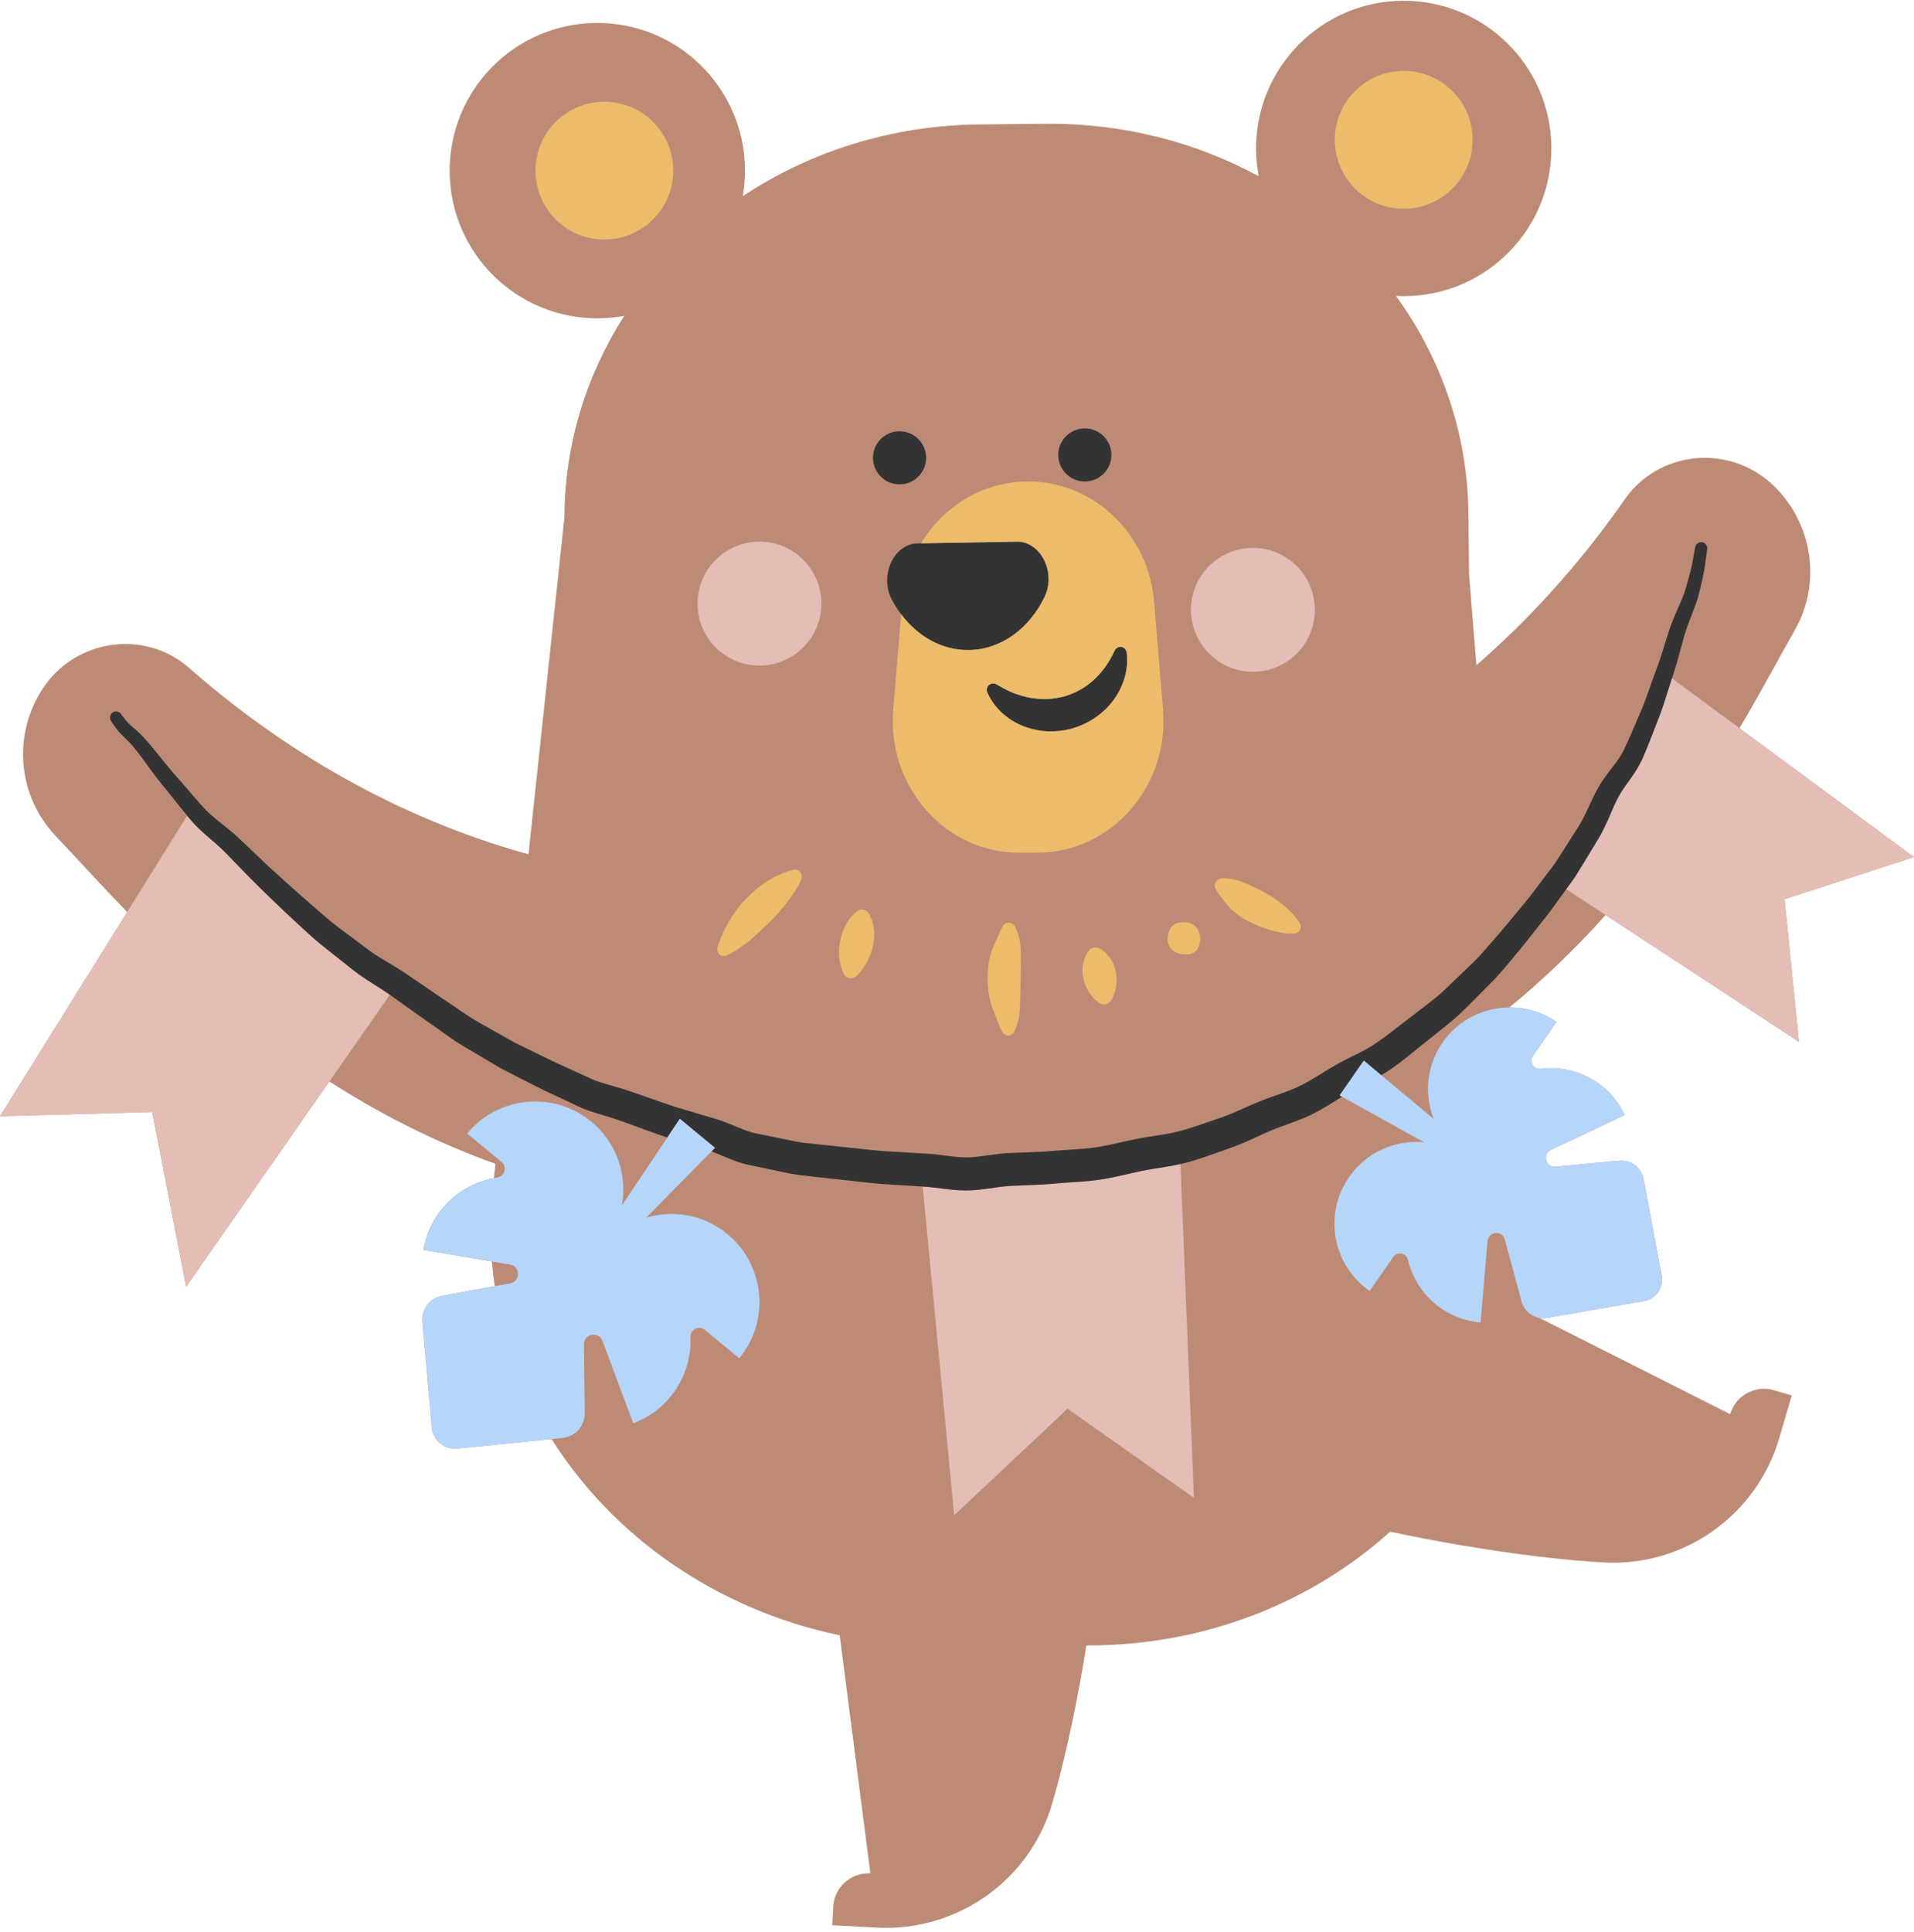 <?xml version="1.0" encoding="UTF-8" standalone="no"?><svg xmlns="http://www.w3.org/2000/svg" xmlns:xlink="http://www.w3.org/1999/xlink" fill="#000000" height="501.3" preserveAspectRatio="xMidYMid meet" version="1" viewBox="0.0 -0.2 496.7 501.3" width="496.7" zoomAndPan="magnify"><g id="change1_1"><path d="M391.702,261.176c4.224-0.024,8.496,1.192,12.228,3.785l-6.137,8.831 c-1.052,1.514,0.194,3.534,2.023,3.305c8.861-1.104,17.804,3.486,21.822,12.002l-19.157,9.037 c-2.325,1.097-1.366,4.602,1.193,4.362l16.55-1.549c3.024-0.283,5.766,1.787,6.322,4.773l4.673,25.077 c0.574,3.08-1.479,6.034-4.566,6.569l-25.132,4.365c-0.708,0.123-1.409,0.103-2.079-0.021l49.552,25.003 c1.423-4.854,6.494-7.638,11.348-6.215l4.634,1.358l-3.236,11.042c-5.875,20.049-24.776,33.488-45.627,32.29 c-9.765-0.562-21.999-1.923-37.274-4.518c-5.974-1.015-12.028-2.188-18.092-3.464 c-20.209,18.226-47.8,29.516-78.389,29.516h-0.44c-0.231,1.421-0.444,2.859-0.687,4.267 c-2.634,15.269-5.421,27.259-8.139,36.654c-5.806,20.063-24.767,33.416-45.628,32.287l-11.489-0.621l0.261-4.822 c0.273-5.051,4.585-8.907,9.636-8.634l-7.962-61.77c-31.99-6.68-58.809-25.576-74.772-50.925l-24.44,2.481 c-3.358,0.341-6.348-2.128-6.647-5.49l-2.441-27.38c-0.291-3.26,1.952-6.205,5.173-6.79l13.601-2.473 c-0.311-2.118-0.561-4.253-0.736-6.405l-17.777-3.009c1.643-9.706,9.175-16.909,18.312-18.636l0.394-3.689 c-16.003-5.744-30.337-13.182-43.112-21.371l-37.172,53.262l-8.78-45.34L0,289.42l32.996-52.974 c-7.444-7.686-13.602-14.559-18.561-19.766c-9.884-10.379-11.228-26.233-3.355-38.209 c8.466-12.879,26.428-15.514,38.019-5.356c31.088,27.245,62.5,41.295,88.044,48.333l9.322-87.395 c0.074-19.106,5.734-37.001,15.527-52.305c-2.146,0.395-4.352,0.623-6.609,0.645 c-21.163,0.206-38.486-16.783-38.692-37.946c-0.206-21.163,16.783-38.486,37.946-38.692 c21.163-0.206,38.486,16.782,38.692,37.945c0.023,2.389-0.184,4.726-0.58,6.998 c17.398-11.521,38.541-18.392,61.418-18.615l17.191-0.167c20.133-0.196,39.025,4.787,55.283,13.599 c-0.42-2.213-0.662-4.49-0.685-6.821C325.75,17.531,342.738,0.208,363.901,0.002s38.486,16.782,38.692,37.945 s-16.783,38.486-37.946,38.692c-0.797,0.008-1.587-0.017-2.372-0.057c11.678,16.114,18.595,35.54,18.799,56.514 l0.151,15.581l1.912,23.716c13.078-11.357,26.265-25.493,38.519-43.053c8.82-12.639,26.89-14.383,38.195-3.908 c10.513,9.741,13.006,25.455,5.897,37.9c-3.794,6.641-8.455,15.438-14.328,25.417l45.264,33.424l-33.578,10.927 l3.741,37.001l-50.176-32.897C409.299,245.437,401.02,253.548,391.702,261.176z" fill="#bd8b75"/></g><g id="change2_1"><path d="M101.159,257.912l-15.695,22.489l-37.172,53.262l-8.78-45.34L0,289.42l32.996-52.974 l15.576-25.005c0.42,0.503,0.82,1.013,1.26,1.507c1.998,2.282,4.31,4.081,6.306,5.855 c1.03,0.905,1.914,1.745,2.869,2.743l2.927,3.006c3.861,4.053,7.897,7.932,11.943,11.806l6.1,5.631 c1.047,0.95,2.131,1.908,3.247,2.823l3.291,2.612l3.293,2.613c1.114,0.87,2.14,1.738,3.409,2.64 c2.439,1.733,4.868,3.135,7.047,4.605C100.555,257.485,100.864,257.706,101.159,257.912z M295.749,303.718 l-3.998,0.905c-2.714,0.629-5.707,1.252-8.689,1.544c-2.944,0.307-5.753,0.413-8.385,0.636l-2.083,0.185 l-2.178,0.15l-4.246,0.186l-4.065,0.172c-1.183,0.069-2.446,0.23-3.785,0.42 c-1.341,0.191-2.765,0.408-4.285,0.568c-1.504,0.161-3.201,0.235-4.787,0.155 c-3.162-0.153-5.968-0.667-8.459-0.894l-1.343-0.085l8.171,85.295l29.419-27.657l32.793,23.128l-3.497-86.597 c-2.344,0.519-4.605,0.836-6.706,1.177C298.273,303.221,297.042,303.438,295.749,303.718z M431.72,182.557 c-0.439,1.346-0.933,2.73-1.471,4.059l-1.497,3.851c-0.502,1.3-1.016,2.613-1.561,3.928 c-0.57,1.329-1.059,2.577-1.864,4.052c-1.556,2.752-3.394,4.888-4.703,7.027 c-1.266,2.011-2.229,4.543-3.395,7.131c-0.58,1.304-1.212,2.643-1.954,3.975c-0.769,1.341-1.471,2.443-2.21,3.677 c-1.472,2.398-2.901,4.826-4.411,7.202l-2.2,3.047l10.218,6.699l50.176,32.897l-3.741-37.001l33.578-10.927 L451.42,188.749l-17.54-12.952C433.134,178.021,432.482,180.225,431.72,182.557z M181.009,156.413 c0,8.878,7.197,16.075,16.075,16.075c8.878,0,16.075-7.197,16.075-16.075s-7.197-16.075-16.075-16.075 C188.207,140.338,181.009,147.535,181.009,156.413z M325.14,174.1c8.878,0,16.075-7.197,16.075-16.075 s-7.197-16.075-16.075-16.075c-8.878,0-16.075,7.197-16.075,16.075C309.065,166.903,316.262,174.1,325.14,174.1z" fill="#e4bdb7"/></g><g id="change3_1"><path d="M233.864,159.185c-0.891-1.186-1.706-2.457-2.421-3.814c-3.312-6.29,0.534-14.48,6.7-14.586 l0.875-0.015l24.853-0.43c6.165-0.107,10.293,7.946,7.201,14.346c-3.924,8.123-11.185,13.629-19.582,13.774 C244.521,168.58,238.213,164.975,233.864,159.185z M267.549,180.885c-1.464-0.249-2.912-0.685-4.404-1.232 c-1.502-0.552-2.902-1.375-4.494-2.242l-0.152-0.083c-0.42-0.226-0.936-0.268-1.411-0.07 c-0.837,0.349-1.233,1.311-0.884,2.148c0.8,1.917,2.066,3.652,3.61,5.161c1.579,1.456,3.433,2.689,5.481,3.53 c2.048,0.829,4.25,1.336,6.492,1.456c2.239,0.078,4.506-0.169,6.672-0.804c4.322-1.305,8.195-4.001,10.727-7.609 c2.544-3.588,3.772-8.016,3.194-12.107c-0.078-0.525-0.411-1.012-0.927-1.253 c-0.819-0.382-1.792-0.028-2.173,0.79l-0.032,0.068c-1.492,3.196-3.351,5.769-5.604,7.742 c-2.23,2.001-4.836,3.347-7.544,4.129c-1.375,0.349-2.775,0.561-4.206,0.647 C270.461,181.216,269.019,181.098,267.549,180.885z M233.44,125.48c3.805,0,6.891-3.085,6.891-6.891 c0-3.806-3.085-6.891-6.891-6.891c-3.806,0-6.891,3.085-6.891,6.891C226.549,122.394,229.634,125.48,233.44,125.48 z M281.522,124.732c3.805,0,6.891-3.085,6.891-6.891c0-3.806-3.085-6.891-6.891-6.891 c-3.805,0-6.891,3.085-6.891,6.891C274.632,121.647,277.717,124.732,281.522,124.732z M413.065,220.256 c0.739-1.234,1.441-2.336,2.21-3.677c0.742-1.333,1.374-2.672,1.954-3.975c1.166-2.588,2.129-5.12,3.395-7.131 c1.309-2.139,3.147-4.275,4.703-7.027c0.806-1.475,1.294-2.723,1.864-4.052c0.545-1.315,1.059-2.627,1.561-3.928 l1.497-3.851c0.538-1.329,1.032-2.713,1.471-4.059c0.762-2.332,1.414-4.536,2.16-6.76 c0.129-0.386,0.242-0.77,0.379-1.158c0.911-2.727,1.61-5.467,2.332-8.113c0.367-1.336,0.723-2.602,1.163-3.849 c0.435-1.258,0.938-2.518,1.438-3.816c0.503-1.299,1.024-2.629,1.455-4.066c0.108-0.358,0.206-0.727,0.299-1.099 l0.241-1.02l0.473-2.04c0.307-1.353,0.622-2.791,0.813-4.231l0.553-4.119l0.004-0.029 c0.11-0.829-0.45-1.607-1.282-1.759c-0.858-0.156-1.679,0.412-1.836,1.27l-0.748,4.102 c-0.235,1.303-0.574,2.564-0.943,3.901l-0.56,1.991l-0.284,0.993c-0.089,0.297-0.183,0.595-0.29,0.896 c-0.423,1.204-0.969,2.438-1.528,3.701c-0.564,1.264-1.132,2.564-1.651,3.911c-0.531,1.353-0.976,2.745-1.389,4.07 c-0.832,2.68-1.6,5.295-2.537,7.802c-1.016,2.574-1.901,5.333-2.819,7.84c-0.467,1.276-0.949,2.491-1.494,3.716 l-1.654,3.851c-0.542,1.271-1.083,2.523-1.645,3.753c-0.559,1.202-1.156,2.515-1.724,3.453 c-1.235,2.056-3.098,4.106-4.8,6.63c-1.771,2.649-2.859,5.312-4.019,7.752c-0.573,1.219-1.155,2.377-1.786,3.456 c-0.634,1.053-1.442,2.279-2.154,3.41c-1.479,2.299-2.913,4.628-4.425,6.901l-4.941,6.537 c-1.602,2.213-3.401,4.266-5.128,6.376c-1.755,2.103-3.423,4.186-5.322,6.324c-1.823,2.114-3.576,4.169-5.406,6.025 l-5.865,5.636c-0.982,0.926-1.958,1.915-2.944,2.788c-0.992,0.854-2.027,1.689-3.09,2.519l-6.602,5.051 c-2.21,1.718-4.335,3.4-6.485,4.897c-1.115,0.777-2.037,1.377-3.157,1.989c-1.104,0.608-2.296,1.194-3.547,1.81 c-1.249,0.618-2.555,1.261-3.883,2.01c-1.311,0.74-2.511,1.48-3.703,2.21c-2.361,1.452-4.622,2.833-6.83,3.851 c-2.205,1.014-4.762,1.822-7.478,2.804c-2.785,0.984-5.485,2.256-7.92,3.329c-1.233,0.543-2.432,1.046-3.611,1.478 l-3.863,1.323c-2.633,0.911-5.155,1.786-7.631,2.439c-2.333,0.634-4.932,0.983-7.742,1.42 c-1.387,0.214-2.888,0.474-4.308,0.776l-4.123,0.917c-2.691,0.61-5.146,1.108-7.691,1.349 c-2.576,0.263-5.316,0.359-8.214,0.59l-2.062,0.176l-1.974,0.128l-4.069,0.164l-4.251,0.165 c-1.587,0.087-3.079,0.28-4.487,0.473c-2.843,0.399-5.222,0.762-7.489,0.62c-2.385-0.106-5.053-0.608-8.088-0.88 l-8.39-0.501l-4.08-0.234c-1.358-0.103-2.711-0.268-4.067-0.399l-16.42-1.74 c-0.635-0.088-1.259-0.183-1.867-0.293l-1.996-0.408l-4.005-0.822l-4.006-0.821l-0.986-0.205 c-0.264-0.067-0.527-0.13-0.8-0.213c-0.542-0.155-1.101-0.345-1.683-0.562 c-2.307-0.842-4.953-2.177-8.098-3.047l-7.844-2.333c-2.633-0.724-5.188-1.69-7.772-2.57 c-2.611-0.877-5.028-1.8-8.038-2.756c-2.824-0.849-5.42-1.462-7.577-2.355l-7.421-3.385 c-2.501-1.105-4.943-2.338-7.403-3.535l-3.69-1.797l-1.845-0.901l-1.788-1.008l-7.156-4.031 c-2.311-1.264-4.392-2.733-6.731-4.345c-4.965-3.248-9.034-6.192-13.886-9.399 c-2.469-1.56-4.889-2.874-7.012-4.302c-1.015-0.674-2.141-1.562-3.236-2.37l-3.297-2.469l-3.299-2.47 c-1.053-0.814-2.073-1.667-3.106-2.552l-6.287-5.486l-6.137-5.511c-2.068-1.815-4.007-3.767-6.018-5.645 l-2.993-2.845c-1-0.97-2.168-2.001-3.26-2.883c-2.225-1.817-4.371-3.371-6.104-5.215 c-1.847-1.917-3.574-4.019-5.403-6.16c-0.914-1.086-1.905-2.137-2.762-3.129 c-0.885-1.019-1.747-2.07-2.604-3.142c-1.722-2.129-3.458-4.377-5.464-6.481 c-0.965-1.052-2.234-2.104-3.147-2.895c-0.883-0.794-1.68-1.827-2.479-2.913l-0.015-0.021 c-0.496-0.671-1.436-0.843-2.14-0.377c-0.727,0.481-0.926,1.461-0.445,2.188c0.784,1.186,1.617,2.421,2.739,3.553 c1.126,1.086,1.968,1.846,2.835,2.884c1.727,2.007,3.276,4.242,4.931,6.512c0.832,1.127,1.687,2.257,2.579,3.368 c0.915,1.143,1.793,2.145,2.624,3.216c1.306,1.651,2.651,3.364,4.065,5.054c0.42,0.503,0.82,1.013,1.26,1.507 c1.998,2.282,4.31,4.081,6.306,5.855c1.03,0.905,1.914,1.745,2.869,2.743l2.927,3.006 c3.861,4.053,7.897,7.932,11.943,11.806l6.1,5.631c1.047,0.95,2.131,1.908,3.247,2.823l3.291,2.612l3.293,2.613 c1.114,0.87,2.14,1.738,3.409,2.64c2.439,1.733,4.868,3.135,7.047,4.605c0.29,0.202,0.599,0.423,0.894,0.629 c4.112,2.878,8.618,6.192,12.596,8.911c2.195,1.581,4.624,3.363,7.156,4.817l7.263,4.284l1.817,1.071l1.875,0.965 l3.754,1.925c2.499,1.291,5.006,2.567,7.564,3.744l7.682,3.611c2.969,1.252,5.796,1.921,8.268,2.714 c2.272,0.744,5.037,1.814,7.672,2.741c2.12,0.752,4.224,1.552,6.365,2.245l3.253-4.857l9.12,7.532l-0.915,0.929 c1.711,0.641,3.553,1.488,5.694,2.305c0.716,0.272,1.47,0.532,2.261,0.764c0.39,0.12,0.8,0.223,1.209,0.326 l1.05,0.224l4.143,0.869l4.144,0.868l2.079,0.432c0.757,0.14,1.503,0.256,2.242,0.361l16.676,1.839 c1.405,0.141,2.806,0.317,4.213,0.43l4.227,0.263l6.88,0.436l1.343,0.085c2.49,0.227,5.296,0.741,8.459,0.894 c1.586,0.08,3.284,0.006,4.787-0.155c1.52-0.16,2.943-0.377,4.285-0.568c1.339-0.19,2.602-0.351,3.785-0.42 l4.065-0.172l4.246-0.186l2.178-0.15l2.083-0.185c2.632-0.224,5.441-0.329,8.385-0.636 c2.982-0.292,5.974-0.915,8.689-1.544l3.998-0.905c1.293-0.279,2.525-0.497,3.879-0.712 c2.101-0.34,4.362-0.658,6.706-1.177c0.63-0.14,1.263-0.285,1.904-0.46c2.883-0.793,5.595-1.778,8.194-2.707 l3.995-1.419c1.42-0.538,2.773-1.127,4.072-1.716c2.627-1.195,4.941-2.318,7.382-3.209 c2.486-0.939,5.23-1.816,8.061-3.145c2.817-1.343,5.274-2.91,7.623-4.384c0.238-0.149,0.471-0.294,0.708-0.442 l-0.623-0.346l6.264-9.013l4.519,3.769c1.277-0.716,2.625-1.612,3.728-2.431c2.367-1.727,4.555-3.542,6.689-5.273 l6.509-5.203c1.104-0.901,2.21-1.832,3.301-2.811c1.071-0.988,2.023-1.997,3.04-2.994l6.009-6.027 c2.021-2.141,3.821-4.354,5.577-6.478c1.745-2.048,3.505-4.33,5.258-6.525c1.741-2.221,3.553-4.386,5.16-6.705 l2.749-3.806l2.2-3.047C410.164,225.083,411.593,222.655,413.065,220.256z" fill="#333333"/></g><g id="change4_1"><path d="M346.396,36.254c-0.096-9.874,7.83-17.956,17.704-18.052 c9.874-0.096,17.956,7.83,18.052,17.704s-7.83,17.956-17.704,18.052 C354.575,54.054,346.493,46.127,346.396,36.254z M174.718,43.9c-0.096-9.874-8.179-17.8-18.052-17.704 c-9.874,0.096-17.8,8.178-17.704,18.052c0.096,9.874,8.179,17.8,18.052,17.704S174.815,53.773,174.718,43.9z M239.019,140.769c5.829-9.678,16.151-16.037,27.803-16.037c17.034,0,31.235,13.581,32.693,31.265l2.302,27.927 c1.646,19.964-13.462,37.117-32.692,37.117h-4.625c-19.239,0-34.351-17.169-32.69-37.142l2.055-24.713 c4.349,5.79,10.657,9.395,17.626,9.274c8.397-0.145,15.658-5.652,19.582-13.774 c3.092-6.4-1.036-14.452-7.201-14.346L239.019,140.769z M276.1,180.51c-1.375,0.349-2.775,0.561-4.206,0.647 c-1.433,0.059-2.875-0.059-4.345-0.272c-1.464-0.249-2.912-0.685-4.404-1.232c-1.502-0.552-2.902-1.375-4.494-2.242 l-0.152-0.083c-0.42-0.226-0.936-0.268-1.411-0.07c-0.837,0.349-1.233,1.311-0.884,2.148 c0.8,1.917,2.066,3.652,3.61,5.161c1.579,1.456,3.433,2.689,5.481,3.53c2.048,0.829,4.25,1.336,6.492,1.456 c2.239,0.078,4.506-0.169,6.672-0.804c4.322-1.305,8.195-4.001,10.727-7.609c2.544-3.588,3.772-8.016,3.194-12.107 c-0.078-0.525-0.411-1.012-0.927-1.253c-0.819-0.382-1.792-0.028-2.173,0.79l-0.032,0.068 c-1.492,3.196-3.351,5.769-5.604,7.742C281.415,178.382,278.809,179.729,276.1,180.51z M205.845,225.502 c-2.539,0.663-4.618,1.589-6.769,2.946c-2.139,1.375-3.889,2.958-5.532,4.637 c-1.797,1.853-3.218,3.835-4.427,5.893c-1.188,2.079-2.196,4.199-2.914,6.625l-0.007,0.025 c-0.113,0.381-0.095,0.803,0.079,1.195c0.389,0.874,1.414,1.267,2.288,0.878c2.378-1.059,4.339-2.532,6.148-4.022 c1.792-1.506,3.394-3.079,4.89-4.527c1.664-1.605,3.199-3.331,4.523-5.076c1.34-1.731,2.859-3.77,3.807-6.2 l0.009-0.022c0.131-0.335,0.161-0.713,0.063-1.088C207.754,225.82,206.789,225.255,205.845,225.502z M219.024,252.553 c0.075,0.143,0.173,0.288,0.285,0.414c0.733,0.818,1.991,0.887,2.809,0.154l0.013-0.011 c1.299-1.164,2.112-2.396,2.801-3.629c0.661-1.241,1.141-2.484,1.486-3.822c0.358-1.34,0.53-2.79,0.416-4.264 c-0.117-1.476-0.451-2.973-1.374-4.554c-0.05-0.085-0.114-0.178-0.178-0.258c-0.72-0.891-2.025-1.03-2.916-0.31 l-0.014,0.011c-1.415,1.143-2.256,2.368-2.925,3.604c-0.663,1.239-1.097,2.49-1.363,3.847 c-0.278,1.359-0.405,2.817-0.292,4.289C217.912,249.503,218.217,250.993,219.024,252.553z M263.369,240.153 c-0.154-0.296-0.391-0.551-0.703-0.727c-0.856-0.483-1.942-0.181-2.425,0.674l-0.029,0.052 c-0.627,1.11-1.068,2.176-1.512,3.174c-0.436,1.006-0.844,1.905-1.239,2.985c-0.41,1.092-0.752,2.414-0.941,3.701 c-0.187,1.293-0.258,2.554-0.236,3.788c0.02,1.223,0.1,2.467,0.307,3.737c0.185,1.267,0.534,2.561,0.907,3.664 c0.385,1.089,0.775,2.024,1.18,3.052c0.418,1.021,0.825,2.1,1.388,3.214l0.023,0.045 c0.17,0.336,0.448,0.619,0.814,0.791c0.871,0.41,1.91,0.035,2.32-0.836c0.551-1.173,0.908-2.383,1.154-3.644 c0.24-1.254,0.314-2.587,0.338-3.757l0.141-6.265l0.045-6.16c0.014-1.17-0.036-2.533-0.285-3.808 C264.366,242.553,263.983,241.331,263.369,240.153z M288.387,248.852c-0.636-1.036-1.462-2.031-2.863-2.903 c-1.032-0.64-2.4-0.359-3.088,0.655c-0.926,1.364-1.28,2.605-1.444,3.805c-0.161,1.199-0.074,2.344,0.205,3.453 c0.268,1.111,0.694,2.194,1.324,3.232c0.657,1.032,1.455,2.033,2.74,2.929c0.036,0.025,0.08,0.054,0.118,0.077 c1.022,0.618,2.352,0.29,2.97-0.732c0.811-1.339,1.136-2.575,1.321-3.779c0.158-1.199,0.117-2.353-0.082-3.479 C289.4,250.982,289.019,249.89,288.387,248.852z M305.778,247.155c0.746,0.219,1.605,0.361,2.855,0.197 l0.027-0.003c1.084-0.144,2.047-0.887,2.418-1.995c0.402-1.2,0.41-2.092,0.295-2.898 c-0.136-0.787-0.449-1.452-0.862-1.982c-0.402-0.536-0.926-0.915-1.652-1.152c-0.728-0.233-1.61-0.354-2.951-0.115 l-0.029,0.004c-1.06,0.192-1.998,0.914-2.416,1.993c-0.493,1.274-0.523,2.186-0.391,2.979 c0.134,0.789,0.483,1.425,0.958,1.901C304.494,246.566,305.053,246.916,305.778,247.155z M333.118,234.683 c-1.528-1.283-3.204-2.386-4.922-3.316c-0.79-0.445-1.585-0.834-2.354-1.209c-0.778-0.369-1.521-0.717-2.433-1.108 c-0.915-0.406-1.991-0.82-3.075-1.059c-1.091-0.24-2.188-0.366-3.358-0.278 c-0.258,0.021-0.525,0.096-0.766,0.231c-0.894,0.5-1.213,1.629-0.714,2.523l0.027,0.049 c0.554,0.991,1.168,1.794,1.745,2.559c0.586,0.761,1.121,1.442,1.797,2.159c0.678,0.732,1.546,1.48,2.437,2.113 c0.898,0.63,1.813,1.172,2.748,1.629c1.739,0.861,3.509,1.572,5.405,2.139c1.924,0.554,3.946,0.972,6.169,0.913 c0.326-0.01,0.662-0.108,0.954-0.303c0.828-0.553,1.051-1.672,0.498-2.5 C336.043,237.377,334.62,235.98,333.118,234.683z" fill="#ecbc6b"/></g><g id="change5_1"><path d="M146.045,372.866l-2.908,0.295l-24.44,2.481c-3.358,0.341-6.348-2.128-6.647-5.49l-2.441-27.38 c-0.291-3.26,1.952-6.205,5.173-6.79l13.601-2.473l4.022-0.731c2.725-0.495,2.702-4.411-0.029-4.873l-4.729-0.8 l-17.777-3.009c1.643-9.706,9.175-16.909,18.312-18.636c0.281-0.053,0.559-0.118,0.843-0.161 c1.965-0.295,2.67-2.753,1.138-4.018l-8.936-7.38c8.052-9.75,22.484-11.126,32.234-3.074 c6.605,5.455,9.349,13.83,7.933,21.698l11.777-17.585l3.253-4.857l9.12,7.532l-0.915,0.929L167.7,315.718 c7.05-2.089,14.97-0.767,21.068,4.27c9.75,8.052,11.126,22.484,3.074,32.234l-8.936-7.38 c-1.532-1.265-3.812-0.108-3.731,1.877c0.394,9.614-5.335,18.808-14.839,22.361l-7.994-21.38 c-0.97-2.595-4.82-1.878-4.791,0.892l0.184,17.912C151.77,369.776,149.302,372.535,146.045,372.866z M374.357,270.284c-4.189,6.027-4.802,13.453-2.327,19.812l-13.596-11.339l-4.519-3.769l-6.264,9.013l0.623,0.346 l21.289,11.826c-7.385-0.704-14.919,2.478-19.455,9.006c-6.696,9.636-4.313,22.876,5.323,29.573l6.137-8.831 c1.052-1.514,3.379-1.051,3.803,0.743c2.055,8.69,9.475,15.471,18.858,16.267l1.791-21.106 c0.217-2.561,3.837-2.885,4.504-0.403l3.593,13.352l0.727,2.699c0.293,1.09,0.879,2.029,1.652,2.753 c0.814,0.763,1.836,1.279,2.947,1.487c0.671,0.125,1.371,0.144,2.079,0.021l25.132-4.365 c3.086-0.536,5.139-3.49,4.566-6.569l-4.673-25.077c-0.556-2.986-3.298-5.056-6.322-4.773l-16.55,1.549 c-2.559,0.24-3.518-3.265-1.193-4.362l19.157-9.037c-4.017-8.516-12.961-13.106-21.822-12.002 c-1.83,0.228-3.075-1.791-2.023-3.305l6.137-8.831c-3.732-2.594-8.004-3.81-12.228-3.785 C385.02,261.215,378.459,264.38,374.357,270.284z" fill="#b6d5fa"/></g></svg>